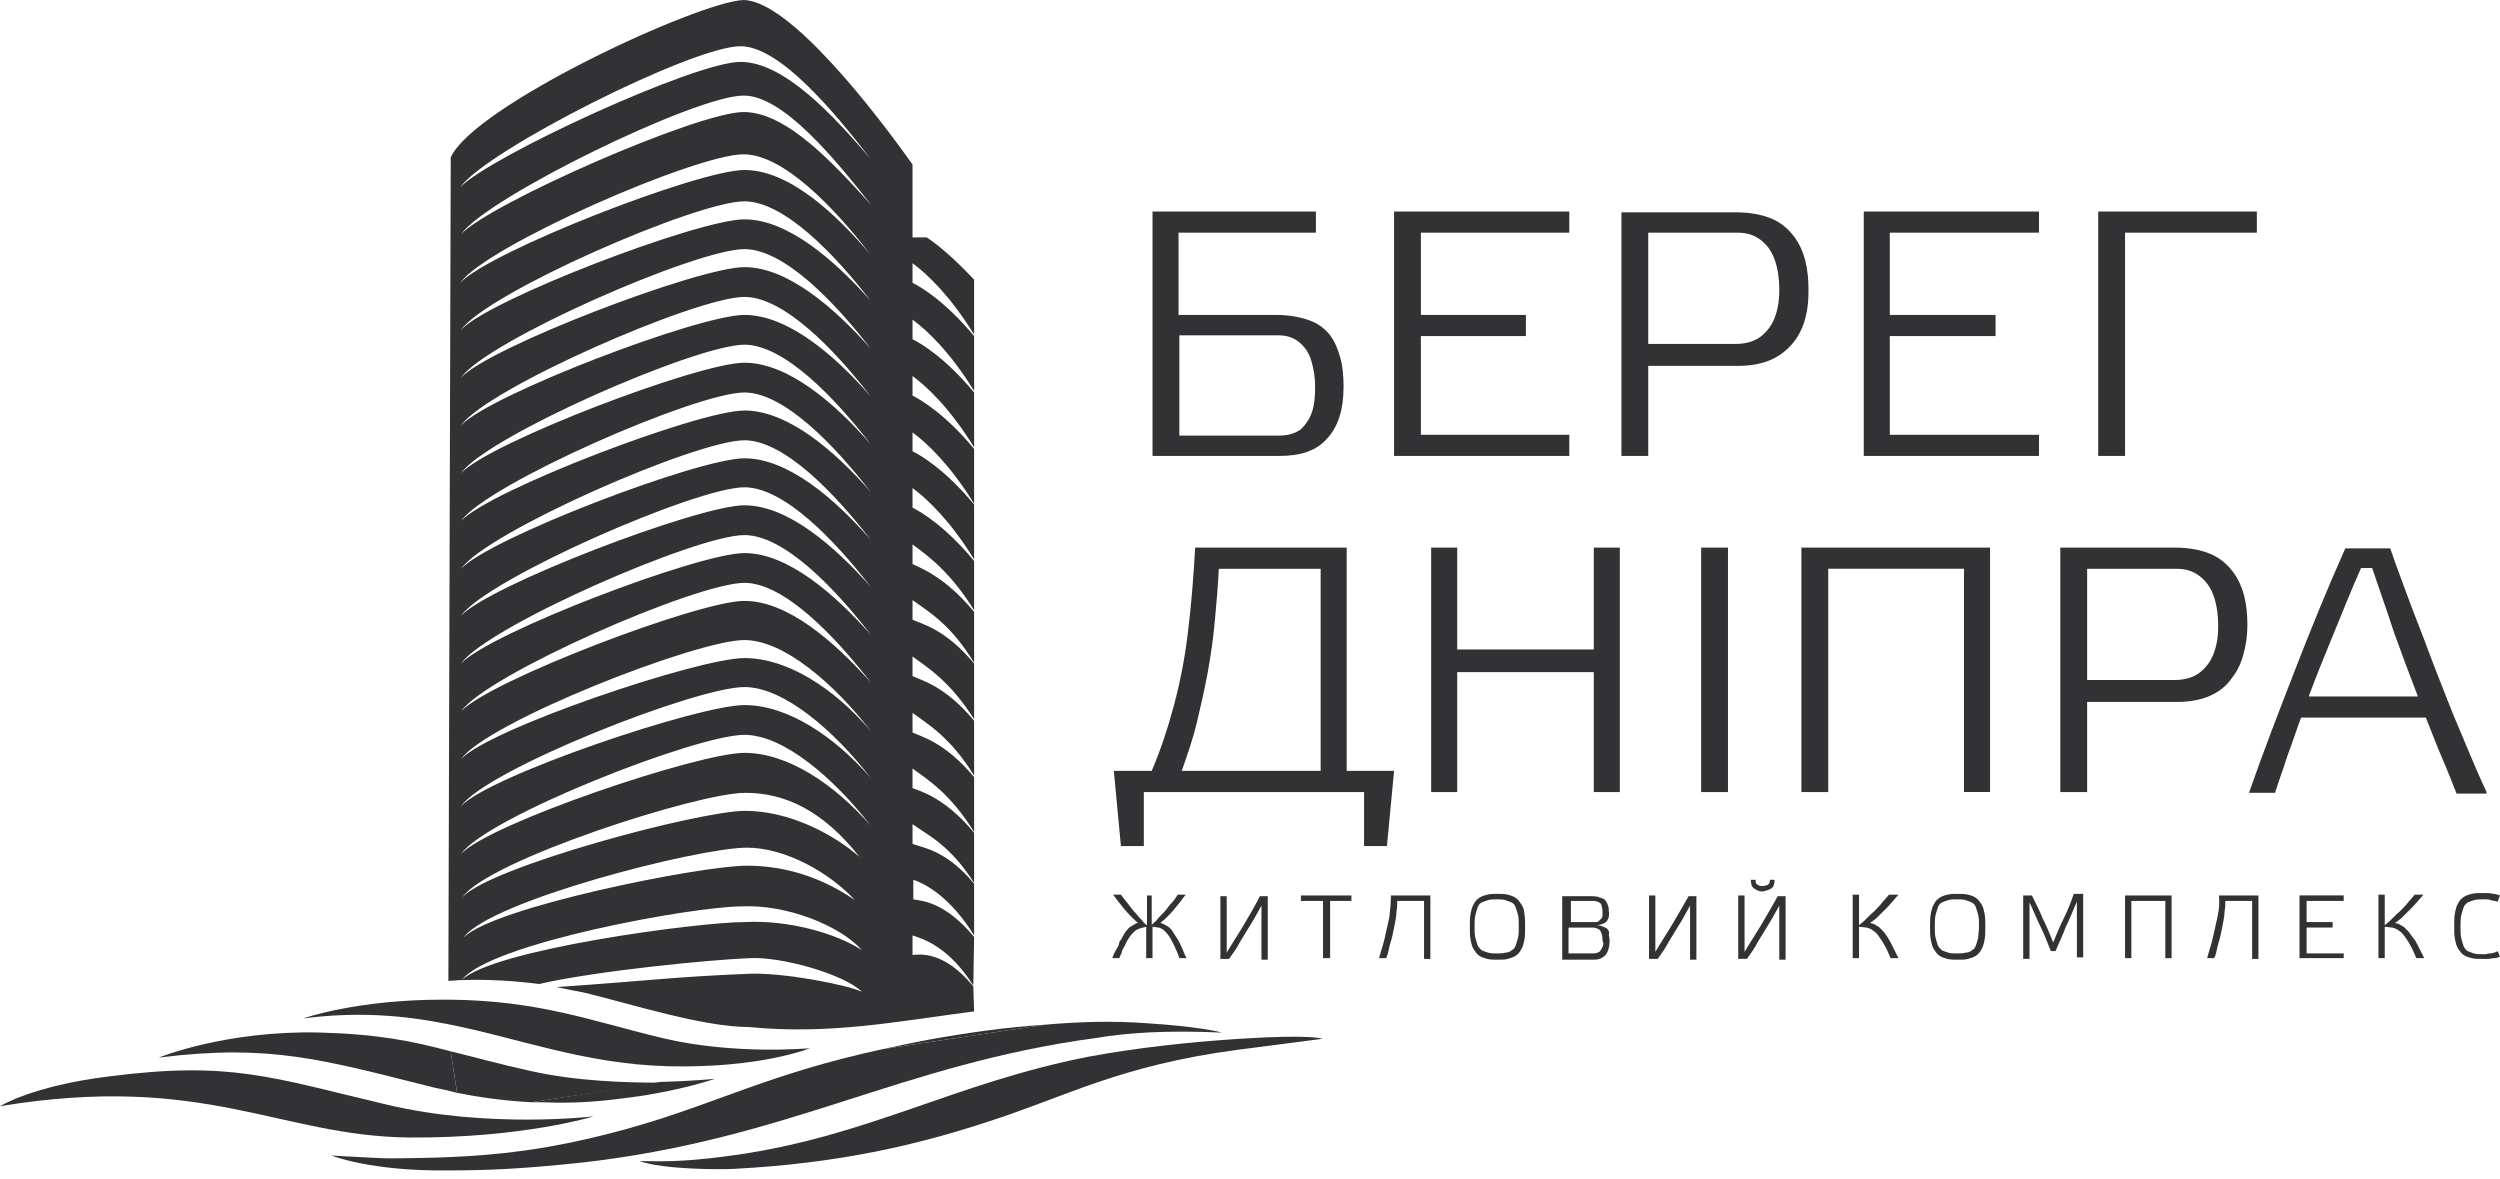 <svg width="140" height="66" viewBox="0 0 140 66" fill="none" xmlns="http://www.w3.org/2000/svg">
<g clip-path="url(#clip0)">
<path d="M51.897 13.294H51.102V9.213C49.113 6.405 44.25 0.043 41.642 0C39.122 0.088 26.524 5.923 25.241 8.818L25.109 54.927C25.374 54.927 25.64 54.883 25.86 54.883C27.408 52.821 38.857 50.759 41.509 50.759C44.073 50.628 47.08 51.856 48.273 53.216C46.814 52.251 44.117 51.505 41.686 51.636C39.122 51.636 27.584 53.171 25.86 54.883L25.949 54.883C27.408 54.839 28.778 54.927 30.193 55.103C33.464 54.357 39.785 53.742 41.996 53.655C43.764 53.567 47.212 54.532 48.273 55.541C47.433 55.147 43.852 54.444 41.907 54.532C37.707 54.708 36.779 54.883 31.165 55.278C31.608 55.365 32.226 55.497 32.712 55.585C35.409 56.243 39.388 57.515 41.952 57.515C46.46 57.954 50.173 57.209 54.55 56.638L54.506 55.234C52.87 53.26 51.544 53.435 51.102 53.479V52.382C51.765 52.602 53.136 53.04 54.506 55.191L54.55 52.47C52.915 50.496 51.633 50.452 51.146 50.364V49.267C51.81 49.487 53.224 50.233 54.55 52.382V49.487C52.915 47.513 51.544 47.469 51.102 47.249V46.153C51.942 46.767 53.18 47.293 54.55 49.443V46.635C52.915 44.661 51.544 44.31 51.102 44.134V43.038C51.942 43.652 53.224 44.442 54.55 46.591V43.521C52.915 41.547 51.544 41.239 51.102 41.02V39.923C51.942 40.538 53.224 41.283 54.55 43.433V40.362C52.915 38.388 51.544 38.081 51.102 37.861V36.765C51.942 37.379 53.18 38.125 54.55 40.275V37.16C52.915 35.186 51.544 34.922 51.102 34.703V33.606C51.942 34.221 53.224 34.922 54.55 37.116V34.264C52.915 32.29 51.544 31.808 51.102 31.588V30.491C51.942 31.105 53.224 32.027 54.55 34.176V31.413C52.915 29.438 51.544 28.648 51.102 28.43V27.332C51.942 27.946 53.224 29.175 54.55 31.324V28.253C52.915 26.279 51.544 25.489 51.102 25.27V24.217C51.942 24.831 53.224 26.06 54.55 28.209V25.138C52.915 23.164 51.544 22.375 51.102 22.155V21.058C51.942 21.673 53.224 22.901 54.55 25.05V21.98C52.915 20.006 51.544 19.216 51.102 18.997V17.9C51.942 18.514 53.224 19.742 54.55 21.892V18.822C52.915 16.847 51.544 16.057 51.102 15.838V14.741C51.942 15.355 53.224 16.584 54.55 18.734V15.663C53.489 14.522 52.56 13.732 51.897 13.294ZM41.819 48.478C39.255 48.478 27.585 50.803 25.95 52.514C27.408 50.452 39.122 47.469 41.819 47.469C44.03 47.469 46.505 48.917 47.876 50.408C46.285 49.311 44.251 48.478 41.819 48.478ZM41.731 45.407C39.167 45.407 27.497 48.522 25.905 50.233C27.364 48.171 39.078 44.398 41.731 44.398C43.942 44.398 46.063 45.363 48.141 47.995C46.638 46.679 44.162 45.407 41.731 45.407ZM41.686 42.16C39.123 42.16 27.408 46.109 25.817 47.82C27.276 45.758 38.99 41.151 41.687 41.151C43.897 41.151 46.726 43.608 48.76 46.241C46.726 43.916 44.117 42.16 41.686 42.16ZM41.686 39.484C39.123 39.484 27.408 43.432 25.817 45.144C27.276 43.082 38.99 38.475 41.687 38.475C43.897 38.475 46.726 40.931 48.76 43.564C46.726 41.239 44.117 39.484 41.686 39.484ZM41.686 36.852C39.123 36.852 27.408 40.8 25.817 42.512C27.276 40.45 38.99 35.843 41.687 35.843C43.897 35.843 46.726 38.3 48.76 40.932C46.726 38.563 44.117 36.852 41.686 36.852ZM41.686 33.65C39.123 33.65 27.408 38.124 25.817 39.835C27.276 37.773 38.99 32.64 41.687 32.64C43.897 32.64 46.726 35.58 48.76 38.212C46.726 35.931 44.117 33.65 41.686 33.65ZM41.686 30.973C39.123 30.973 27.408 35.448 25.817 37.158C27.276 35.097 38.99 29.965 41.687 29.965C43.897 29.965 46.726 32.904 48.76 35.536C46.726 33.255 44.117 30.973 41.686 30.973ZM41.686 28.297C39.123 28.297 27.408 32.772 25.817 34.483C27.276 32.421 38.99 27.288 41.687 27.288C43.897 27.288 46.726 30.228 48.76 32.86C46.726 30.578 44.117 28.297 41.686 28.297ZM41.686 25.665C39.123 25.665 27.408 30.14 25.817 31.851C27.276 29.789 38.99 24.656 41.687 24.656C43.897 24.656 46.726 27.595 48.76 30.227C46.726 27.902 44.117 25.665 41.686 25.665ZM41.686 22.989C39.123 22.989 27.408 27.463 25.817 29.174C27.276 27.112 38.99 21.979 41.687 21.979C43.897 21.979 46.726 24.919 48.76 27.551C46.726 25.226 44.117 22.989 41.686 22.989ZM41.686 20.313C39.123 20.313 27.408 24.788 25.817 26.498C27.276 24.436 38.99 19.303 41.687 19.303C43.897 19.303 46.726 22.243 48.76 24.875C46.726 22.55 44.117 20.313 41.686 20.313ZM41.686 17.636C39.123 17.636 27.408 22.111 25.817 23.822C27.276 21.76 38.99 16.628 41.687 16.628C43.897 16.628 46.726 19.567 48.76 22.199C46.726 19.874 44.117 17.636 41.686 17.636ZM41.686 14.96C39.123 14.96 27.408 19.435 25.817 21.146C27.276 19.084 38.99 13.951 41.687 13.951C43.897 13.951 46.726 16.891 48.76 19.523C46.726 17.242 44.117 14.96 41.686 14.96ZM41.686 12.284C39.123 12.284 27.408 16.759 25.817 18.47C27.276 16.408 38.99 11.275 41.687 11.275C43.897 11.275 46.726 14.214 48.76 16.846C46.726 14.565 44.117 12.284 41.686 12.284ZM41.686 9.52C39.123 9.52 27.408 14.083 25.773 15.838C27.231 13.776 38.946 8.642 41.642 8.642C43.853 8.642 46.682 11.582 48.716 14.214C46.726 11.889 44.162 9.52 41.686 9.52ZM41.642 6.274C39.078 6.274 27.408 11.407 25.817 13.117C27.276 11.056 38.946 5.352 41.643 5.352C43.853 5.352 46.726 8.862 48.804 11.495C46.726 9.213 44.074 6.274 41.642 6.274ZM41.465 3.466C38.902 3.466 27.408 8.774 25.773 10.485C27.231 8.423 38.769 2.589 41.465 2.589C43.676 2.589 46.726 6.273 48.76 8.906C46.726 6.537 43.942 3.466 41.465 3.466ZM16.975 57.033C20.025 56.638 22.589 56.857 25.021 57.34L24.8 55.98C19.937 55.98 16.975 57.033 16.975 57.033ZM45.356 58.7C45.356 58.7 41.111 59.095 37.089 58.13C33.066 57.164 30.193 56.023 25.109 55.98H24.8L25.021 57.34C29.044 58.129 32.668 59.578 37.398 59.709C42.57 59.84 45.356 58.7 45.356 58.7ZM17.904 57.822C12.643 57.691 8.886 59.226 8.886 59.226C15.163 58.437 18.124 59.358 24.269 60.894C24.667 60.981 25.109 61.069 25.595 61.2L25.241 58.876C23.12 58.305 21.175 57.91 17.904 57.822ZM30.369 61.727C32.403 61.815 33.906 61.639 35.232 61.464C38.017 61.112 40.051 60.411 40.051 60.411C40.051 60.411 38.813 60.542 37 60.586L29.751 61.727H30.369Z" fill="#323234"/>
<path d="M29.706 59.972C27.894 59.578 26.524 59.183 25.241 58.876L25.595 61.2C26.701 61.42 28.115 61.639 29.751 61.727L37 60.63C34.967 60.63 32.226 60.542 29.706 59.972ZM33.243 62.516C33.243 62.516 27.363 63.219 21.661 61.859C15.163 60.324 12.908 59.402 6.1 60.28C1.812 60.806 0 61.947 0 61.947C11.45 60.06 15.605 63.614 22.899 63.701C29.265 63.745 33.243 62.517 33.243 62.517V62.516Z" fill="#323234"/>
<path d="M68.386 57.823C68.519 57.823 67.06 57.471 64.143 57.296C62.374 57.165 60.474 57.209 58.528 57.383L49.466 58.744C42.968 60.148 40.139 61.815 35.099 63.219C30.944 64.359 27.85 64.754 23.783 64.842C21.042 64.886 21.926 64.886 18.567 64.711C18.567 64.711 20.733 65.588 25.02 65.544C27.364 65.544 29.264 65.456 32.58 65.105C44.206 63.789 50.35 59.621 61.358 58.129C63.214 57.823 65.336 57.691 68.386 57.823Z" fill="#323234"/>
<path d="M52.03 58.217C51.102 58.393 50.262 58.568 49.466 58.744L58.529 57.384C56.407 57.515 54.24 57.822 52.03 58.218V58.217ZM69.403 58.173C66.707 58.349 63.745 58.656 60.916 59.182C53.4 60.674 48.759 63.569 41.288 64.667C38.769 65.017 37.663 65.061 35.807 65.017C37.133 65.5 40.36 65.5 41.112 65.456C46.947 65.149 51.279 64.14 55.301 62.824C59.678 61.42 62.684 59.665 69.315 58.788C71.392 58.524 74.045 58.173 74.045 58.173C74.045 58.173 73.558 57.91 69.403 58.173ZM74.31 24.568C74.929 23.91 75.239 22.945 75.239 21.673C75.239 21.058 75.194 20.532 75.062 20.049C74.929 19.567 74.752 19.128 74.487 18.776C74.192 18.394 73.793 18.105 73.338 17.943C72.852 17.768 72.232 17.636 71.437 17.636H65.999V13.03H73.691V11.845H64.541V25.533H71.658C72.852 25.533 73.735 25.226 74.31 24.568ZM66.044 24.349V18.777H71.569C72.055 18.777 72.453 18.908 72.763 19.172C73.072 19.435 73.293 19.742 73.426 20.181C73.558 20.62 73.647 21.102 73.647 21.673C73.647 22.199 73.603 22.681 73.47 23.076C73.338 23.471 73.116 23.778 72.852 24.042C72.542 24.261 72.144 24.392 71.658 24.392H66.044V24.349ZM87.881 24.349H79.57V18.821H85.45V17.636H79.57V13.03H87.881V11.845H78.068V25.533H87.881V24.349ZM101.276 16.276C101.276 15.662 101.231 15.136 101.099 14.609C100.966 14.083 100.745 13.6 100.436 13.205C100.126 12.811 99.728 12.459 99.198 12.24C98.668 12.021 98.004 11.889 97.209 11.889H90.799V25.533H92.302V20.488H97.341C98.093 20.488 98.711 20.357 99.198 20.137C99.681 19.917 100.105 19.586 100.436 19.172C100.752 18.771 100.978 18.307 101.099 17.812C101.231 17.329 101.276 16.846 101.276 16.276ZM99.374 17.812C99.213 18.23 98.938 18.595 98.579 18.865C98.225 19.128 97.739 19.259 97.209 19.259H92.302V13.03H97.297C97.828 13.03 98.225 13.161 98.579 13.424C98.933 13.688 99.198 14.039 99.374 14.521C99.551 15.004 99.64 15.574 99.64 16.276C99.64 16.846 99.551 17.373 99.374 17.812ZM114.184 24.349H105.829V18.821H111.752V17.636H105.829V13.03H114.184V11.845H104.37V25.533H114.184V24.349ZM119.002 13.03H126.384V11.845H117.499V25.533H119.002V13.029V13.03ZM77.669 47.381L78.068 43.17H75.415V30.666H66.928C66.839 32.334 66.707 33.912 66.53 35.36C66.366 36.767 66.1 38.16 65.734 39.528C65.381 40.844 64.983 42.029 64.496 43.17H62.374L62.772 47.381H64.054V44.354H76.388V47.381H77.669ZM73.956 43.17H66.176C66.485 42.291 66.795 41.414 67.016 40.493C67.237 39.572 67.458 38.607 67.635 37.642C67.811 36.677 67.945 35.711 68.033 34.747C68.121 33.781 68.21 32.816 68.254 31.851H73.956V43.17ZM89.252 36.369H81.604V30.666H80.145V44.355H81.604V37.641H89.252V44.355H90.71V30.666H89.252V36.37V36.369ZM96.767 30.666H95.264V44.355H96.767V30.666ZM100.878 44.355H102.381V31.85H109.984V44.353H111.443V30.666H100.878V44.355ZM124.97 37.993C125.28 37.598 125.5 37.159 125.633 36.632C125.778 36.118 125.852 35.587 125.854 35.053C125.854 34.439 125.81 33.912 125.677 33.386C125.544 32.86 125.324 32.377 125.014 31.982C124.705 31.588 124.307 31.236 123.777 31.017C123.246 30.797 122.583 30.666 121.787 30.666H115.377V44.355H116.88V39.308H121.92C122.671 39.308 123.29 39.177 123.777 38.958C124.263 38.739 124.66 38.431 124.97 37.993ZM123.157 37.685C122.804 37.949 122.317 38.08 121.787 38.08H116.88V31.851H121.876C122.406 31.851 122.804 31.982 123.157 32.245C123.511 32.509 123.777 32.86 123.953 33.342C124.13 33.825 124.218 34.395 124.218 35.097C124.218 35.667 124.13 36.194 123.953 36.633C123.777 37.071 123.511 37.422 123.157 37.685ZM139.248 44.355C138.895 43.608 138.541 42.774 138.188 41.941C137.834 41.064 137.436 40.186 137.082 39.265C136.728 38.343 136.331 37.378 135.978 36.413C135.624 35.448 135.226 34.483 134.872 33.518C134.518 32.553 134.165 31.631 133.855 30.71H131.336C130.319 32.991 129.391 35.272 128.507 37.554C127.622 39.835 126.738 42.116 125.943 44.398H127.401C127.622 43.696 127.887 42.994 128.109 42.291C128.374 41.59 128.595 40.888 128.86 40.186H135.845C136.154 40.932 136.419 41.678 136.728 42.38C137.038 43.082 137.304 43.784 137.568 44.442H139.248V44.354V44.355ZM129.302 38.958C129.744 37.773 130.231 36.589 130.717 35.404C131.203 34.22 131.689 32.992 132.22 31.807H132.838C133.237 32.991 133.678 34.22 134.076 35.448C134.504 36.638 134.946 37.822 135.402 39.001H129.302V38.958V38.958ZM62.994 52.953C63.081 52.733 63.17 52.602 63.258 52.47C63.347 52.338 63.435 52.251 63.524 52.163C63.612 52.075 63.745 52.032 63.833 51.988C63.966 51.943 64.054 51.943 64.187 51.9V53.655H64.541V51.9C64.673 51.9 64.806 51.944 64.894 51.944C65.027 51.988 65.115 52.032 65.204 52.119C65.292 52.207 65.381 52.294 65.469 52.426C65.558 52.558 65.645 52.733 65.734 52.909C65.822 53.128 65.955 53.348 66.044 53.655H66.441C66.308 53.392 66.221 53.128 66.132 52.953C66.063 52.782 65.974 52.62 65.867 52.47C65.778 52.338 65.69 52.207 65.645 52.119C65.558 52.032 65.513 51.944 65.424 51.9C65.336 51.856 65.292 51.812 65.204 51.768C65.115 51.724 65.071 51.724 64.983 51.68C65.027 51.636 65.159 51.549 65.292 51.417C65.424 51.286 65.601 51.11 65.778 50.891C65.955 50.672 66.176 50.408 66.397 50.102H65.955C65.822 50.32 65.69 50.496 65.513 50.672C65.381 50.847 65.248 51.022 65.115 51.154C64.983 51.286 64.85 51.417 64.761 51.549C64.673 51.636 64.541 51.724 64.496 51.812V50.145H64.231V51.812C64.143 51.768 64.054 51.68 63.966 51.549C63.838 51.426 63.72 51.294 63.612 51.154C63.48 51.022 63.347 50.847 63.214 50.672C63.07 50.479 62.923 50.289 62.772 50.101H62.331C62.551 50.408 62.772 50.672 62.949 50.891C63.126 51.11 63.303 51.285 63.435 51.417C63.568 51.549 63.657 51.636 63.745 51.68C63.657 51.68 63.612 51.725 63.524 51.768C63.435 51.812 63.391 51.856 63.303 51.9C63.214 51.944 63.17 52.032 63.081 52.119C62.994 52.207 62.949 52.294 62.861 52.47C62.816 52.558 62.772 52.646 62.684 52.733L62.773 53.348C62.861 53.216 62.905 53.084 62.994 52.953Z" fill="#323234"/>
<path d="M62.286 53.655H62.684C62.728 53.523 62.773 53.436 62.817 53.348L62.728 52.734C62.684 52.822 62.64 52.865 62.64 52.953C62.507 53.172 62.374 53.392 62.286 53.655ZM68.342 50.146V53.699H68.829C69.049 53.392 69.271 53.084 69.448 52.734C69.668 52.382 69.845 52.076 70.066 51.724C70.288 51.374 70.464 51.023 70.641 50.715V53.743H70.995V50.189H70.552C70.288 50.716 69.978 51.242 69.668 51.768C69.359 52.295 69.005 52.822 68.696 53.348V50.189H68.342V50.146ZM72.852 50.452H74.089V53.655H74.487V50.452H75.68V50.145H72.852V50.452ZM77.802 51.374L77.537 52.558C77.449 52.953 77.316 53.304 77.228 53.655H77.626C77.714 53.48 77.758 53.261 77.802 53.04C77.846 52.822 77.935 52.602 77.979 52.382L78.112 51.724C78.156 51.505 78.2 51.285 78.2 51.066C78.245 50.847 78.245 50.627 78.245 50.452H79.747V53.699H80.101V50.145H77.891C77.891 50.584 77.846 50.979 77.802 51.373V51.374ZM85.185 50.628C85.097 50.496 85.008 50.364 84.875 50.277C84.743 50.189 84.61 50.145 84.433 50.101C84.257 50.057 84.08 50.057 83.859 50.057C83.637 50.057 83.461 50.057 83.284 50.102C83.107 50.145 82.974 50.189 82.842 50.277C82.707 50.361 82.599 50.483 82.533 50.628C82.444 50.759 82.4 50.935 82.356 51.154C82.311 51.374 82.311 51.593 82.311 51.9C82.311 52.207 82.311 52.426 82.356 52.646C82.4 52.865 82.444 53.04 82.533 53.172C82.621 53.304 82.71 53.436 82.842 53.523C82.974 53.611 83.107 53.654 83.284 53.698C83.461 53.743 83.637 53.743 83.859 53.743C84.08 53.743 84.3 53.743 84.433 53.698C84.61 53.654 84.743 53.611 84.875 53.523C85.01 53.439 85.118 53.317 85.185 53.172C85.273 53.04 85.317 52.865 85.362 52.646C85.406 52.426 85.406 52.163 85.406 51.9C85.406 51.593 85.406 51.374 85.362 51.154C85.362 50.935 85.273 50.76 85.185 50.628ZM85.008 52.514C84.97 52.662 84.925 52.809 84.875 52.953C84.839 53.067 84.76 53.161 84.654 53.216C84.558 53.304 84.431 53.351 84.3 53.348C84.168 53.392 83.991 53.392 83.814 53.392C83.637 53.392 83.461 53.392 83.328 53.347C83.207 53.311 83.089 53.267 82.974 53.216C82.886 53.128 82.798 53.04 82.753 52.953C82.71 52.822 82.665 52.69 82.621 52.514C82.576 52.339 82.576 52.12 82.576 51.9C82.576 51.637 82.576 51.418 82.621 51.242C82.665 51.066 82.71 50.935 82.753 50.803C82.79 50.69 82.869 50.595 82.974 50.54C83.063 50.496 83.196 50.452 83.328 50.408C83.461 50.364 83.637 50.364 83.814 50.364C83.991 50.364 84.168 50.364 84.3 50.408C84.433 50.452 84.566 50.496 84.654 50.54C84.76 50.595 84.839 50.69 84.875 50.803C84.92 50.935 84.963 51.066 85.008 51.242C85.052 51.418 85.052 51.637 85.052 51.9C85.052 52.163 85.052 52.339 85.008 52.514ZM90.047 52.076C90.004 51.988 89.915 51.944 89.782 51.9C89.658 51.84 89.522 51.81 89.384 51.812C89.561 51.812 89.65 51.768 89.782 51.724C89.871 51.681 89.959 51.637 90.004 51.549C90.047 51.462 90.091 51.418 90.091 51.33C90.091 51.242 90.136 51.154 90.091 51.023C90.091 50.891 90.091 50.803 90.047 50.715C90.004 50.628 90.004 50.54 89.915 50.452C89.871 50.364 89.782 50.321 89.65 50.277C89.517 50.233 89.384 50.189 89.207 50.189H87.484V53.742H89.252C89.561 53.742 89.738 53.654 89.915 53.48C90.047 53.304 90.136 53.04 90.136 52.734C90.136 52.602 90.136 52.514 90.091 52.382C90.136 52.207 90.091 52.12 90.047 52.076ZM87.926 50.452H89.252C89.384 50.452 89.473 50.496 89.561 50.54C89.602 50.56 89.635 50.592 89.659 50.631C89.682 50.669 89.694 50.714 89.694 50.759C89.738 50.847 89.738 50.935 89.738 51.066V51.286C89.738 51.374 89.694 51.418 89.65 51.461L89.517 51.593C89.473 51.637 89.384 51.637 89.296 51.637H87.97V50.452H87.926ZM89.738 53.04C89.694 53.128 89.65 53.216 89.561 53.304C89.473 53.348 89.384 53.392 89.252 53.392H87.837V51.944H89.207C89.34 51.944 89.429 51.988 89.517 52.032C89.605 52.076 89.65 52.163 89.694 52.295C89.738 52.426 89.738 52.514 89.738 52.689C89.827 52.822 89.782 52.909 89.738 53.04ZM93.672 51.724C93.363 52.251 93.009 52.778 92.7 53.304V50.145H92.346V53.698H92.832C93.054 53.392 93.274 53.084 93.451 52.734C93.672 52.382 93.849 52.076 94.07 51.724C94.291 51.374 94.468 51.023 94.644 50.715V53.743H94.998V50.189H94.557C94.291 50.672 93.981 51.198 93.672 51.724ZM99.198 49.75C99.331 49.663 99.375 49.487 99.375 49.268H99.11C99.11 49.355 99.11 49.443 99.065 49.487C99.021 49.532 98.977 49.575 98.933 49.575C98.888 49.575 98.8 49.619 98.712 49.619C98.623 49.619 98.535 49.619 98.491 49.575C98.447 49.575 98.402 49.531 98.358 49.487C98.314 49.443 98.314 49.355 98.314 49.268H98.048C98.048 49.487 98.093 49.663 98.225 49.75C98.358 49.838 98.491 49.926 98.712 49.926C98.888 49.882 99.065 49.838 99.198 49.75ZM98.668 51.724C98.358 52.251 98.004 52.778 97.695 53.304V50.145H97.341V53.698H97.828C98.048 53.392 98.27 53.084 98.447 52.734C98.668 52.382 98.844 52.076 99.065 51.724C99.286 51.374 99.463 51.023 99.64 50.715V53.743H99.994V50.189H99.552C99.286 50.672 98.977 51.198 98.668 51.724ZM105.696 52.47C105.608 52.339 105.519 52.207 105.431 52.12L105.21 51.9C105.122 51.856 105.033 51.812 104.989 51.768C104.901 51.724 104.812 51.724 104.724 51.681C104.812 51.637 104.901 51.549 105.078 51.418L105.608 50.891C105.829 50.672 106.05 50.408 106.315 50.102H105.785C105.608 50.321 105.431 50.496 105.298 50.672C105.122 50.847 104.989 51.023 104.812 51.154L104.415 51.549C104.282 51.681 104.193 51.724 104.105 51.812V50.101H103.751V53.655H104.105V51.9C104.238 51.9 104.415 51.944 104.547 51.944C104.679 51.988 104.812 52.032 104.901 52.12C105.033 52.207 105.122 52.295 105.21 52.426C105.298 52.558 105.431 52.734 105.519 52.909C105.652 53.128 105.741 53.348 105.873 53.655H106.315L105.962 52.953C105.882 52.787 105.794 52.626 105.696 52.47ZM110.957 50.628C110.869 50.496 110.78 50.364 110.647 50.277C110.515 50.189 110.382 50.145 110.205 50.101C110.029 50.057 109.852 50.057 109.631 50.057C109.409 50.057 109.232 50.057 109.056 50.102C108.879 50.145 108.746 50.189 108.614 50.277C108.478 50.361 108.371 50.483 108.305 50.628C108.216 50.759 108.172 50.935 108.128 51.154C108.083 51.374 108.083 51.593 108.083 51.9C108.083 52.207 108.083 52.426 108.128 52.646C108.172 52.865 108.216 53.04 108.305 53.172C108.392 53.304 108.481 53.436 108.614 53.523C108.746 53.611 108.879 53.654 109.056 53.698C109.232 53.743 109.409 53.743 109.631 53.743C109.852 53.743 110.072 53.743 110.205 53.698C110.382 53.654 110.515 53.611 110.647 53.523C110.783 53.439 110.89 53.317 110.957 53.172C111.045 53.04 111.089 52.865 111.133 52.646C111.178 52.426 111.178 52.163 111.178 51.9C111.178 51.593 111.178 51.374 111.133 51.154C111.089 50.935 111.045 50.76 110.957 50.628ZM110.78 52.514C110.742 52.662 110.698 52.809 110.647 52.953C110.611 53.067 110.532 53.161 110.426 53.216C110.33 53.304 110.203 53.351 110.072 53.348C109.94 53.392 109.763 53.392 109.586 53.392C109.409 53.392 109.232 53.392 109.1 53.347C108.98 53.311 108.861 53.267 108.746 53.216C108.658 53.128 108.569 53.04 108.525 52.953C108.475 52.809 108.431 52.662 108.392 52.514C108.349 52.339 108.349 52.12 108.349 51.9C108.349 51.637 108.349 51.418 108.392 51.242C108.437 51.066 108.481 50.935 108.525 50.803C108.561 50.69 108.641 50.595 108.746 50.54C108.835 50.496 108.968 50.452 109.1 50.408C109.232 50.364 109.409 50.364 109.586 50.364C109.763 50.364 109.94 50.364 110.072 50.408C110.205 50.452 110.338 50.496 110.426 50.54C110.532 50.595 110.611 50.69 110.647 50.803C110.692 50.935 110.736 51.066 110.78 51.242C110.824 51.418 110.824 51.637 110.824 51.9C110.824 52.163 110.78 52.339 110.78 52.514ZM115.554 51.462C115.333 51.9 115.156 52.339 114.979 52.778C114.803 52.339 114.626 51.899 114.405 51.461C114.228 51.023 114.007 50.584 113.786 50.145H113.299V53.698H113.653V50.54C113.874 50.979 114.051 51.462 114.272 51.9C114.493 52.339 114.67 52.822 114.847 53.26H115.112C115.289 52.821 115.51 52.382 115.686 51.9C115.908 51.461 116.085 50.979 116.306 50.496V53.611H116.659V50.056H116.129C115.972 50.538 115.78 51.008 115.554 51.461V51.462ZM119.003 53.655H119.356V50.452H121.257V53.655H121.61V50.145H119.003V53.655ZM124.174 51.374L123.909 52.558C123.82 52.953 123.688 53.304 123.6 53.655H123.997C124.086 53.48 124.13 53.261 124.174 53.04C124.218 52.822 124.307 52.602 124.351 52.382L124.484 51.724C124.528 51.505 124.572 51.285 124.572 51.066C124.617 50.847 124.617 50.627 124.617 50.452H126.12V53.699H126.473V50.145H124.263C124.307 50.584 124.263 50.979 124.174 51.373V51.374ZM128.772 53.655H131.247V53.391H129.17V51.943H130.628V51.636H129.17V50.452H131.247V50.144H128.772V53.654V53.655ZM135.093 52.47C135.005 52.339 134.916 52.207 134.828 52.12C134.754 52.046 134.681 51.973 134.607 51.9C134.518 51.856 134.43 51.812 134.386 51.768C134.298 51.724 134.209 51.724 134.121 51.681C134.209 51.637 134.298 51.549 134.474 51.418L135.005 50.891C135.226 50.672 135.447 50.408 135.712 50.102H135.226C135.049 50.321 134.872 50.496 134.74 50.672C134.563 50.847 134.43 51.023 134.253 51.154L133.855 51.549C133.723 51.681 133.634 51.724 133.546 51.812V50.101H133.192V53.655H133.546V51.9C133.678 51.9 133.855 51.944 133.988 51.944C134.121 51.988 134.253 52.032 134.341 52.12C134.474 52.207 134.563 52.295 134.651 52.426C134.74 52.558 134.872 52.734 134.961 52.909C135.093 53.128 135.181 53.348 135.314 53.655H135.756L135.403 52.953C135.314 52.778 135.226 52.602 135.093 52.47ZM139.691 53.348C139.602 53.348 139.558 53.392 139.469 53.392C139.381 53.392 139.293 53.392 139.248 53.436H139.028C138.851 53.436 138.674 53.436 138.541 53.392C138.421 53.355 138.303 53.311 138.188 53.26C138.099 53.216 138.011 53.084 137.967 52.997C137.916 52.853 137.872 52.706 137.834 52.558C137.79 52.382 137.79 52.163 137.79 51.9C137.79 51.637 137.79 51.418 137.834 51.242C137.878 51.066 137.922 50.935 137.967 50.803C138.011 50.672 138.099 50.628 138.188 50.54C138.276 50.496 138.408 50.452 138.541 50.408C138.674 50.364 138.851 50.364 139.028 50.364H139.248C139.337 50.364 139.425 50.364 139.469 50.408C139.558 50.408 139.602 50.452 139.691 50.452C139.779 50.452 139.823 50.496 139.868 50.496L140 50.145C139.912 50.101 139.823 50.101 139.691 50.057C139.558 50.057 139.469 50.013 139.337 50.013H138.983C138.762 50.013 138.585 50.013 138.408 50.058C138.232 50.101 138.099 50.145 137.967 50.233C137.831 50.317 137.724 50.439 137.657 50.584C137.568 50.716 137.525 50.891 137.48 51.11C137.436 51.33 137.436 51.549 137.436 51.856C137.436 52.163 137.436 52.382 137.48 52.602C137.525 52.822 137.568 52.996 137.657 53.128C137.745 53.26 137.834 53.392 137.967 53.48C138.099 53.567 138.232 53.611 138.408 53.655C138.585 53.699 138.762 53.699 138.983 53.699H139.337C139.469 53.699 139.558 53.654 139.691 53.654C139.823 53.654 139.912 53.611 140 53.567L139.868 53.26C139.823 53.304 139.779 53.304 139.691 53.348Z" fill="#323234"/>
</g>
<defs>
<clipPath id="clip0">
<rect width="140" height="65.546" fill="white"/>
</clipPath>
</defs>
</svg>
